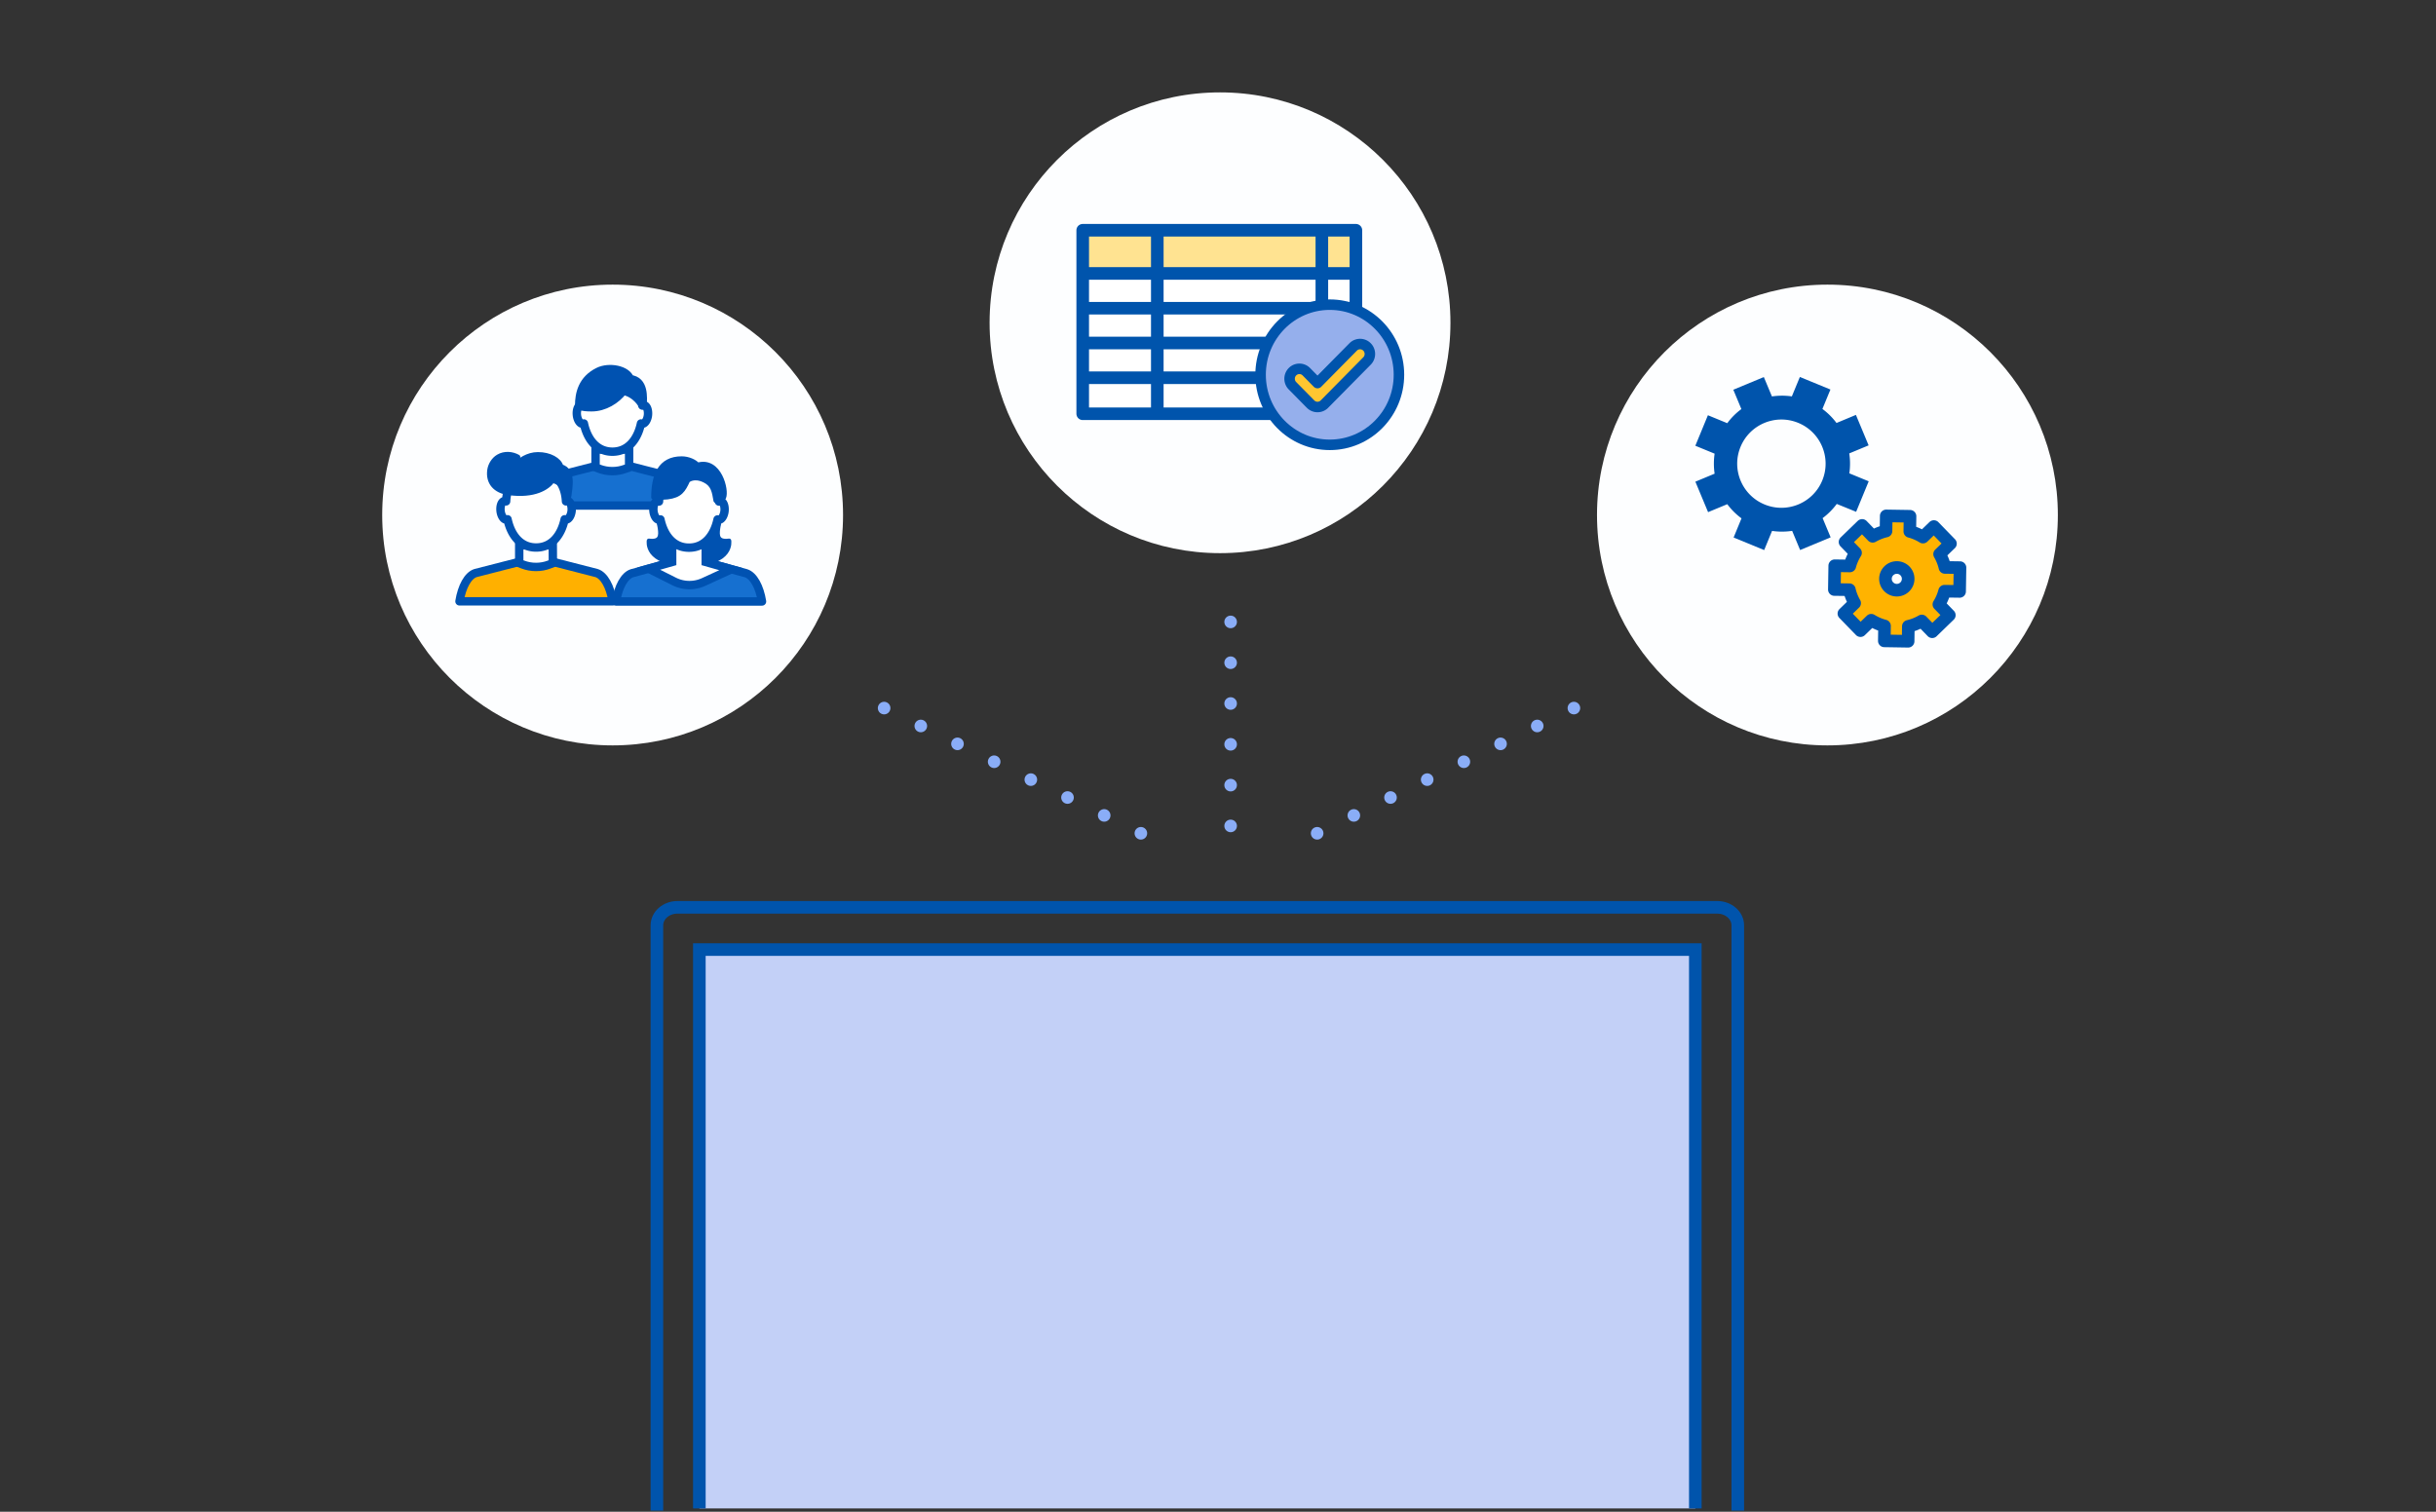 <svg width="580" height="360" fill="none" xmlns="http://www.w3.org/2000/svg"><rect width="100%" height="100%" fill="#333333" stroke="none"/><path d="M403.652 226.128h-237.14v133.086h237.14V226.128z" fill="#C3D0F7"/><path d="M413.76 359.746V220.357c0-2.364-2.194-4.287-4.892-4.287h-247.57c-2.698 0-4.893 1.923-4.893 4.287v139.389" stroke="#0054AC" stroke-width="3" stroke-miterlimit="10" stroke-linejoin="round"/><path d="M403.652 359.214V226.128h-237.14v133.086" stroke="#0054AC" stroke-width="3" stroke-miterlimit="10"/><circle cx="313.607" cy="198.438" r="1.5" transform="rotate(63.998 313.607 198.438)" fill="#8AADF7"/><circle cx="322.342" cy="194.18" r="1.5" transform="rotate(63.998 322.342 194.18)" fill="#8AADF7"/><circle cx="331.075" cy="189.919" r="1.5" transform="rotate(63.998 331.075 189.919)" fill="#8AADF7"/><circle cx="339.809" cy="185.659" r="1.5" transform="rotate(63.998 339.809 185.659)" fill="#8AADF7"/><circle cx="348.541" cy="181.399" r="1.5" transform="rotate(63.998 348.541 181.399)" fill="#8AADF7"/><circle cx="357.273" cy="177.141" r="1.5" transform="rotate(63.998 357.273 177.141)" fill="#8AADF7"/><circle cx="366.007" cy="172.881" r="1.5" transform="rotate(63.998 366.007 172.881)" fill="#8AADF7"/><circle cx="374.739" cy="168.621" r="1.5" transform="rotate(63.998 374.739 168.621)" fill="#8AADF7"/><circle cx="1.5" cy="1.5" r="1.5" transform="scale(-1 1) rotate(63.998 -292.659 -118.595)" fill="#8AADF7"/><circle cx="1.5" cy="1.5" r="1.5" transform="scale(-1 1) rotate(63.998 -284.884 -113.736)" fill="#8AADF7"/><circle cx="1.5" cy="1.5" r="1.5" transform="scale(-1 1) rotate(63.998 -277.107 -108.877)" fill="#8AADF7"/><circle cx="1.5" cy="1.5" r="1.5" transform="scale(-1 1) rotate(63.998 -269.332 -104.02)" fill="#8AADF7"/><circle cx="1.5" cy="1.5" r="1.5" transform="scale(-1 1) rotate(63.998 -261.558 -99.161)" fill="#8AADF7"/><circle cx="1.5" cy="1.5" r="1.5" transform="scale(-1 1) rotate(63.998 -253.784 -94.304)" fill="#8AADF7"/><circle cx="1.5" cy="1.5" r="1.5" transform="scale(-1 1) rotate(63.998 -246.008 -89.445)" fill="#8AADF7"/><circle cx="1.5" cy="1.5" r="1.5" transform="scale(-1 1) rotate(63.998 -238.233 -84.587)" fill="#8AADF7"/><circle cx="1.5" cy="1.5" r="1.5" transform="matrix(-1 0 0 1 294.51 195.184)" fill="#8AADF7"/><circle cx="1.5" cy="1.5" r="1.5" transform="matrix(-1 0 0 1 294.509 185.467)" fill="#8AADF7"/><circle cx="1.5" cy="1.5" r="1.5" transform="matrix(-1 0 0 1 294.509 175.749)" fill="#8AADF7"/><circle cx="1.5" cy="1.5" r="1.5" transform="matrix(-1 0 0 1 294.509 166.031)" fill="#8AADF7"/><circle cx="1.5" cy="1.5" r="1.5" transform="matrix(-1 0 0 1 294.509 156.316)" fill="#8AADF7"/><circle cx="1.5" cy="1.5" r="1.5" transform="matrix(-1 0 0 1 294.509 146.601)" fill="#8AADF7"/><circle cx="435.103" cy="122.643" r="54.863" fill="#FDFEFF"/><path d="M441.935 121.881l2.995-7.265-4.612-1.896a15.997 15.997 0 0 0-.02-4.747l4.612-1.916-3.025-7.255-4.622 1.926a16.067 16.067 0 0 0-3.356-3.341l1.909-4.626-7.275-2.99-1.909 4.626a16.33 16.33 0 0 0-4.743.01l-1.929-4.616-7.265 3.02 1.919 4.606a15.689 15.689 0 0 0-3.356 3.361l-4.612-1.896-2.995 7.265 4.592 1.887a16.129 16.129 0 0 0 0 4.766l-4.582 1.907 3.025 7.255 4.572-1.897a16.11 16.11 0 0 0 3.386 3.372l-1.879 4.565 7.275 2.991 1.879-4.566a16.24 16.24 0 0 0 4.783-.01l1.899 4.566 7.265-3.021-1.909-4.575a16.303 16.303 0 0 0 3.366-3.382l4.612 1.876zm-21.794-1.746c-5.376-2.207-7.939-8.349-5.728-13.717 2.211-5.369 8.36-7.927 13.736-5.72 5.376 2.208 7.938 8.349 5.728 13.718-2.211 5.368-8.361 7.927-13.736 5.719z" fill="#0054AC"/><path d="M466.574 140.836l.091-5.66-3.587-.05a11.52 11.52 0 0 0-1.267-3.171l2.583-2.499-3.949-4.064-2.593 2.509a11.656 11.656 0 0 0-3.135-1.355l.051-3.602-5.668-.09-.05 3.602c-1.125.261-2.19.692-3.175 1.254l-2.512-2.589-4.07 3.944 2.502 2.579a11.599 11.599 0 0 0-1.366 3.131l-3.588-.051-.09 5.66 3.577.05a11.75 11.75 0 0 0 1.256 3.191l-2.562 2.489 3.949 4.064 2.562-2.479c.965.602 2.03 1.064 3.165 1.365l-.05 3.552 5.667.091.051-3.553a11.577 11.577 0 0 0 3.205-1.274l2.482 2.559 4.07-3.944-2.482-2.559a11.565 11.565 0 0 0 1.356-3.151l3.577.051zm-14.992-.291a2.704 2.704 0 0 1-2.663-2.74 2.703 2.703 0 0 1 2.744-2.659 2.694 2.694 0 0 1 2.662 2.739 2.702 2.702 0 0 1-2.743 2.66z" fill="#FFB300" stroke="#0054AC" stroke-width="3" stroke-miterlimit="10" stroke-linecap="round" stroke-linejoin="round"/><circle cx="290.482" cy="76.863" r="54.863" fill="#FDFEFF"/><path d="M322.832 54.832h-65.043V98.53h65.043V54.832z" fill="#fff"/><path fill-rule="evenodd" clip-rule="evenodd" d="M258.637 65.12h63.516V54.862h-63.516V65.12z" fill="#FFE391"/><path d="M275.547 98.53V54.832m39.182 43.698V54.832m-56.94 10.288h65.043m-65.043 8.278h65.043m-65.043 8.278h65.043m-65.043 8.277h65.043m0-35.121h-65.043V98.53h65.043V54.832z" stroke="#0054AC" stroke-width="3" stroke-linecap="round" stroke-linejoin="round"/><path d="M316.611 105.932c9.096 0 16.47-7.473 16.47-16.69 0-9.218-7.374-16.69-16.47-16.69-9.097 0-16.47 7.472-16.47 16.69 0 9.217 7.373 16.69 16.47 16.69z" fill="#95AFEC"/><path d="M316.611 105.932c9.096 0 16.47-7.473 16.47-16.69 0-9.218-7.374-16.69-16.47-16.69-9.097 0-16.47 7.472-16.47 16.69 0 9.217 7.373 16.69 16.47 16.69z" stroke="#0054AC" stroke-width="2.5" stroke-miterlimit="10" stroke-linecap="round" stroke-linejoin="round"/><path d="M313.691 96.922c-.6 0-1.19-.23-1.65-.69l-4.31-4.37c-.91-.92-.91-2.42 0-3.34.91-.92 2.39-.92 3.3 0l2.66 2.7 8.49-8.6c.91-.92 2.39-.92 3.3 0 .91.92.91 2.42 0 3.34l-10.14 10.27a2.3 2.3 0 0 1-1.65.69z" fill="#FFC631"/><path d="M313.691 96.922c-.6 0-1.19-.23-1.65-.69l-4.31-4.37c-.91-.92-.91-2.42 0-3.34.91-.92 2.39-.92 3.3 0l2.66 2.7 8.49-8.6c.91-.92 2.39-.92 3.3 0 .91.92.91 2.42 0 3.34l-10.14 10.27a2.3 2.3 0 0 1-1.65.69z" stroke="#0054AC" stroke-width="2.5" stroke-miterlimit="10" stroke-linecap="round" stroke-linejoin="round"/><circle cx="145.863" cy="122.643" r="54.863" fill="#FDFEFF"/><path d="M164.049 120.381c-.57-3.52-2.02-6.16-3.81-6.73l-14.42-3.7-14.42 3.7c-1.79.57-3.24 3.22-3.81 6.73h36.46z" fill="#1670D0" stroke="#0052B1" stroke-width="2" stroke-miterlimit="10" stroke-linecap="round" stroke-linejoin="round"/><path d="M149.632 111.387l-.723.245c-1.95.75-4.27.75-6.22 0l-.89-.34v-4.24h7.99v4.24l-.157.095z" fill="#fff" stroke="#0052B1" stroke-width="2" stroke-miterlimit="10"/><path d="M153.329 96.492a.672.672 0 0 0-.39.08c-.28-4.91-3.1-7.36-7.13-7.36-4.03 0-6.85 2.45-7.13 7.36-.13-.06-.26-.1-.39-.08-.65.08-1.06 1.14-.93 2.36.14 1.22.78 2.14 1.43 2.06.08-.01.16-.04.23-.07.82 3.81 3.08 6.72 6.8 6.72 3.72 0 5.98-2.91 6.8-6.72.07.04.15.06.23.07.65.08 1.29-.84 1.43-2.06.12-1.22-.3-2.28-.95-2.36z" fill="#fff" stroke="#0052B1" stroke-width="2" stroke-miterlimit="10" stroke-linecap="round" stroke-linejoin="round"/><path d="M153.019 96.501c.03-1.76.47-5.9-3.02-6.22-.75-2.26-4.99-3.04-7.54-1.77-3.82 1.89-4.56 5.22-4.56 8.09.9.32 1.86.38 2.99.38 2.99 0 5.84-1.77 7.47-3.93 3.21.6 4.66 3.45 4.66 3.45z" fill="#0052B1" stroke="#0052B1" stroke-width="2" stroke-miterlimit="10" stroke-linecap="round" stroke-linejoin="round"/><path d="M164.039 114.187l7.2 5.24c1.67 3.62-3.11 10.06 2.37 9.33 0 0 1.06 5.61-9.56 5.61-10.62 0-9.56-5.61-9.56-5.61 5.48.72.69-5.71 2.37-9.33l7.18-5.24z" fill="#0052B1" stroke="#0052B1" stroke-miterlimit="10" stroke-linecap="round" stroke-linejoin="round"/><path d="M181.429 143.237c-.57-3.52-2.02-6.16-3.81-6.73l-13.57-3.7-13.57 3.7c-1.79.57-3.24 3.22-3.81 6.73h34.76z" fill="#1670D0" stroke="#0052B1" stroke-width="2" stroke-miterlimit="10" stroke-linecap="round" stroke-linejoin="round"/><path d="M174.139 135.557l-6.53 3a8.118 8.118 0 0 1-7.1-.09l-6.07-3.05 5.6-1.59v-4.2h7.99v4.2l6.11 1.73z" fill="#fff" stroke="#0052B1" stroke-width="2" stroke-miterlimit="10"/><path d="M171.559 119.347a.672.672 0 0 0-.39.08c-.28-4.91-3.1-7.36-7.13-7.36-4.03 0-6.85 2.45-7.13 7.36-.13-.06-.26-.1-.39-.08-.65.08-1.06 1.14-.93 2.36.14 1.22.78 2.14 1.43 2.06.08-.01.16-.04.23-.07.82 3.81 3.08 6.72 6.8 6.72 3.72 0 5.98-2.91 6.8-6.72.07.04.15.06.23.07.65.08 1.29-.84 1.43-2.06.12-1.22-.3-2.28-.95-2.36z" fill="#fff" stroke="#0052B1" stroke-width="2" stroke-miterlimit="10" stroke-linecap="round" stroke-linejoin="round"/><path d="M166.119 110.667c-.68-.77-2.21-1.5-3.82-1.5-5.17 0-6.75 4.1-6.75 9.27 0 0 1.49.21 3.35-.01 3.11-.38 3.83-1.67 4.9-3.97 0 0 1.4-1.29 3.98 0 2.01 1 2.22 2.65 2.59 4.76 1.2-1.26 2-.73 2-.73.78-1.68-1.04-9.32-6.25-7.82z" fill="#0052B1" stroke="#0052B1" stroke-miterlimit="10" stroke-linecap="round" stroke-linejoin="round"/><path d="M145.863 143.201c-.57-3.52-2.02-6.16-3.81-6.73l-14.42-3.7-14.42 3.7c-1.79.57-3.24 3.22-3.81 6.73h36.46z" fill="#FFB000" stroke="#0052B1" stroke-width="2" stroke-miterlimit="10" stroke-linecap="round" stroke-linejoin="round"/><path d="M131.624 134.11l-.89.34c-1.95.75-4.27.75-6.22 0l-.89-.34v-4.24h7.99l.018 4.016-.008.224z" fill="#fff" stroke="#0052B1" stroke-width="2" stroke-miterlimit="10"/><path d="M135.153 119.31a.672.672 0 0 0-.39.08c-.28-4.91-3.1-7.36-7.13-7.36-4.03 0-6.85 2.45-7.13 7.36-.13-.06-.26-.1-.39-.08-.65.08-1.06 1.14-.93 2.36.14 1.22.78 2.14 1.43 2.06.08-.01.16-.04.23-.07.82 3.81 3.08 6.72 6.8 6.72 3.72 0 5.98-2.91 6.8-6.72.07.04.15.06.23.07.65.08 1.29-.84 1.43-2.06.11-1.22-.3-2.28-.95-2.36z" fill="#fff" stroke="#0052B1" stroke-width="2" stroke-miterlimit="10" stroke-linecap="round" stroke-linejoin="round"/><path d="M135.474 118.19c.24-1.97 1.25-6.19-1.88-7.08-.42-1.6-2.72-2.91-5.52-2.9-2.47 0-4.39 1.46-5.58 2.56-.53.52-1.2-.01-.79-.53.4-.5.9-.93 1.62-1.42-1.3-.74-3.16-.97-4.69-.06-1.1.65-1.89 1.92-2.07 3.18-.42 2.99 1.39 4.98 4.51 5.41 6.19.85 9.31-1.23 10.5-2.91 1.89.49 3.14 1.87 3.9 3.75z" fill="#0052B1" stroke="#0052B1" stroke-width="1.108" stroke-miterlimit="10" stroke-linecap="round" stroke-linejoin="round"/></svg>